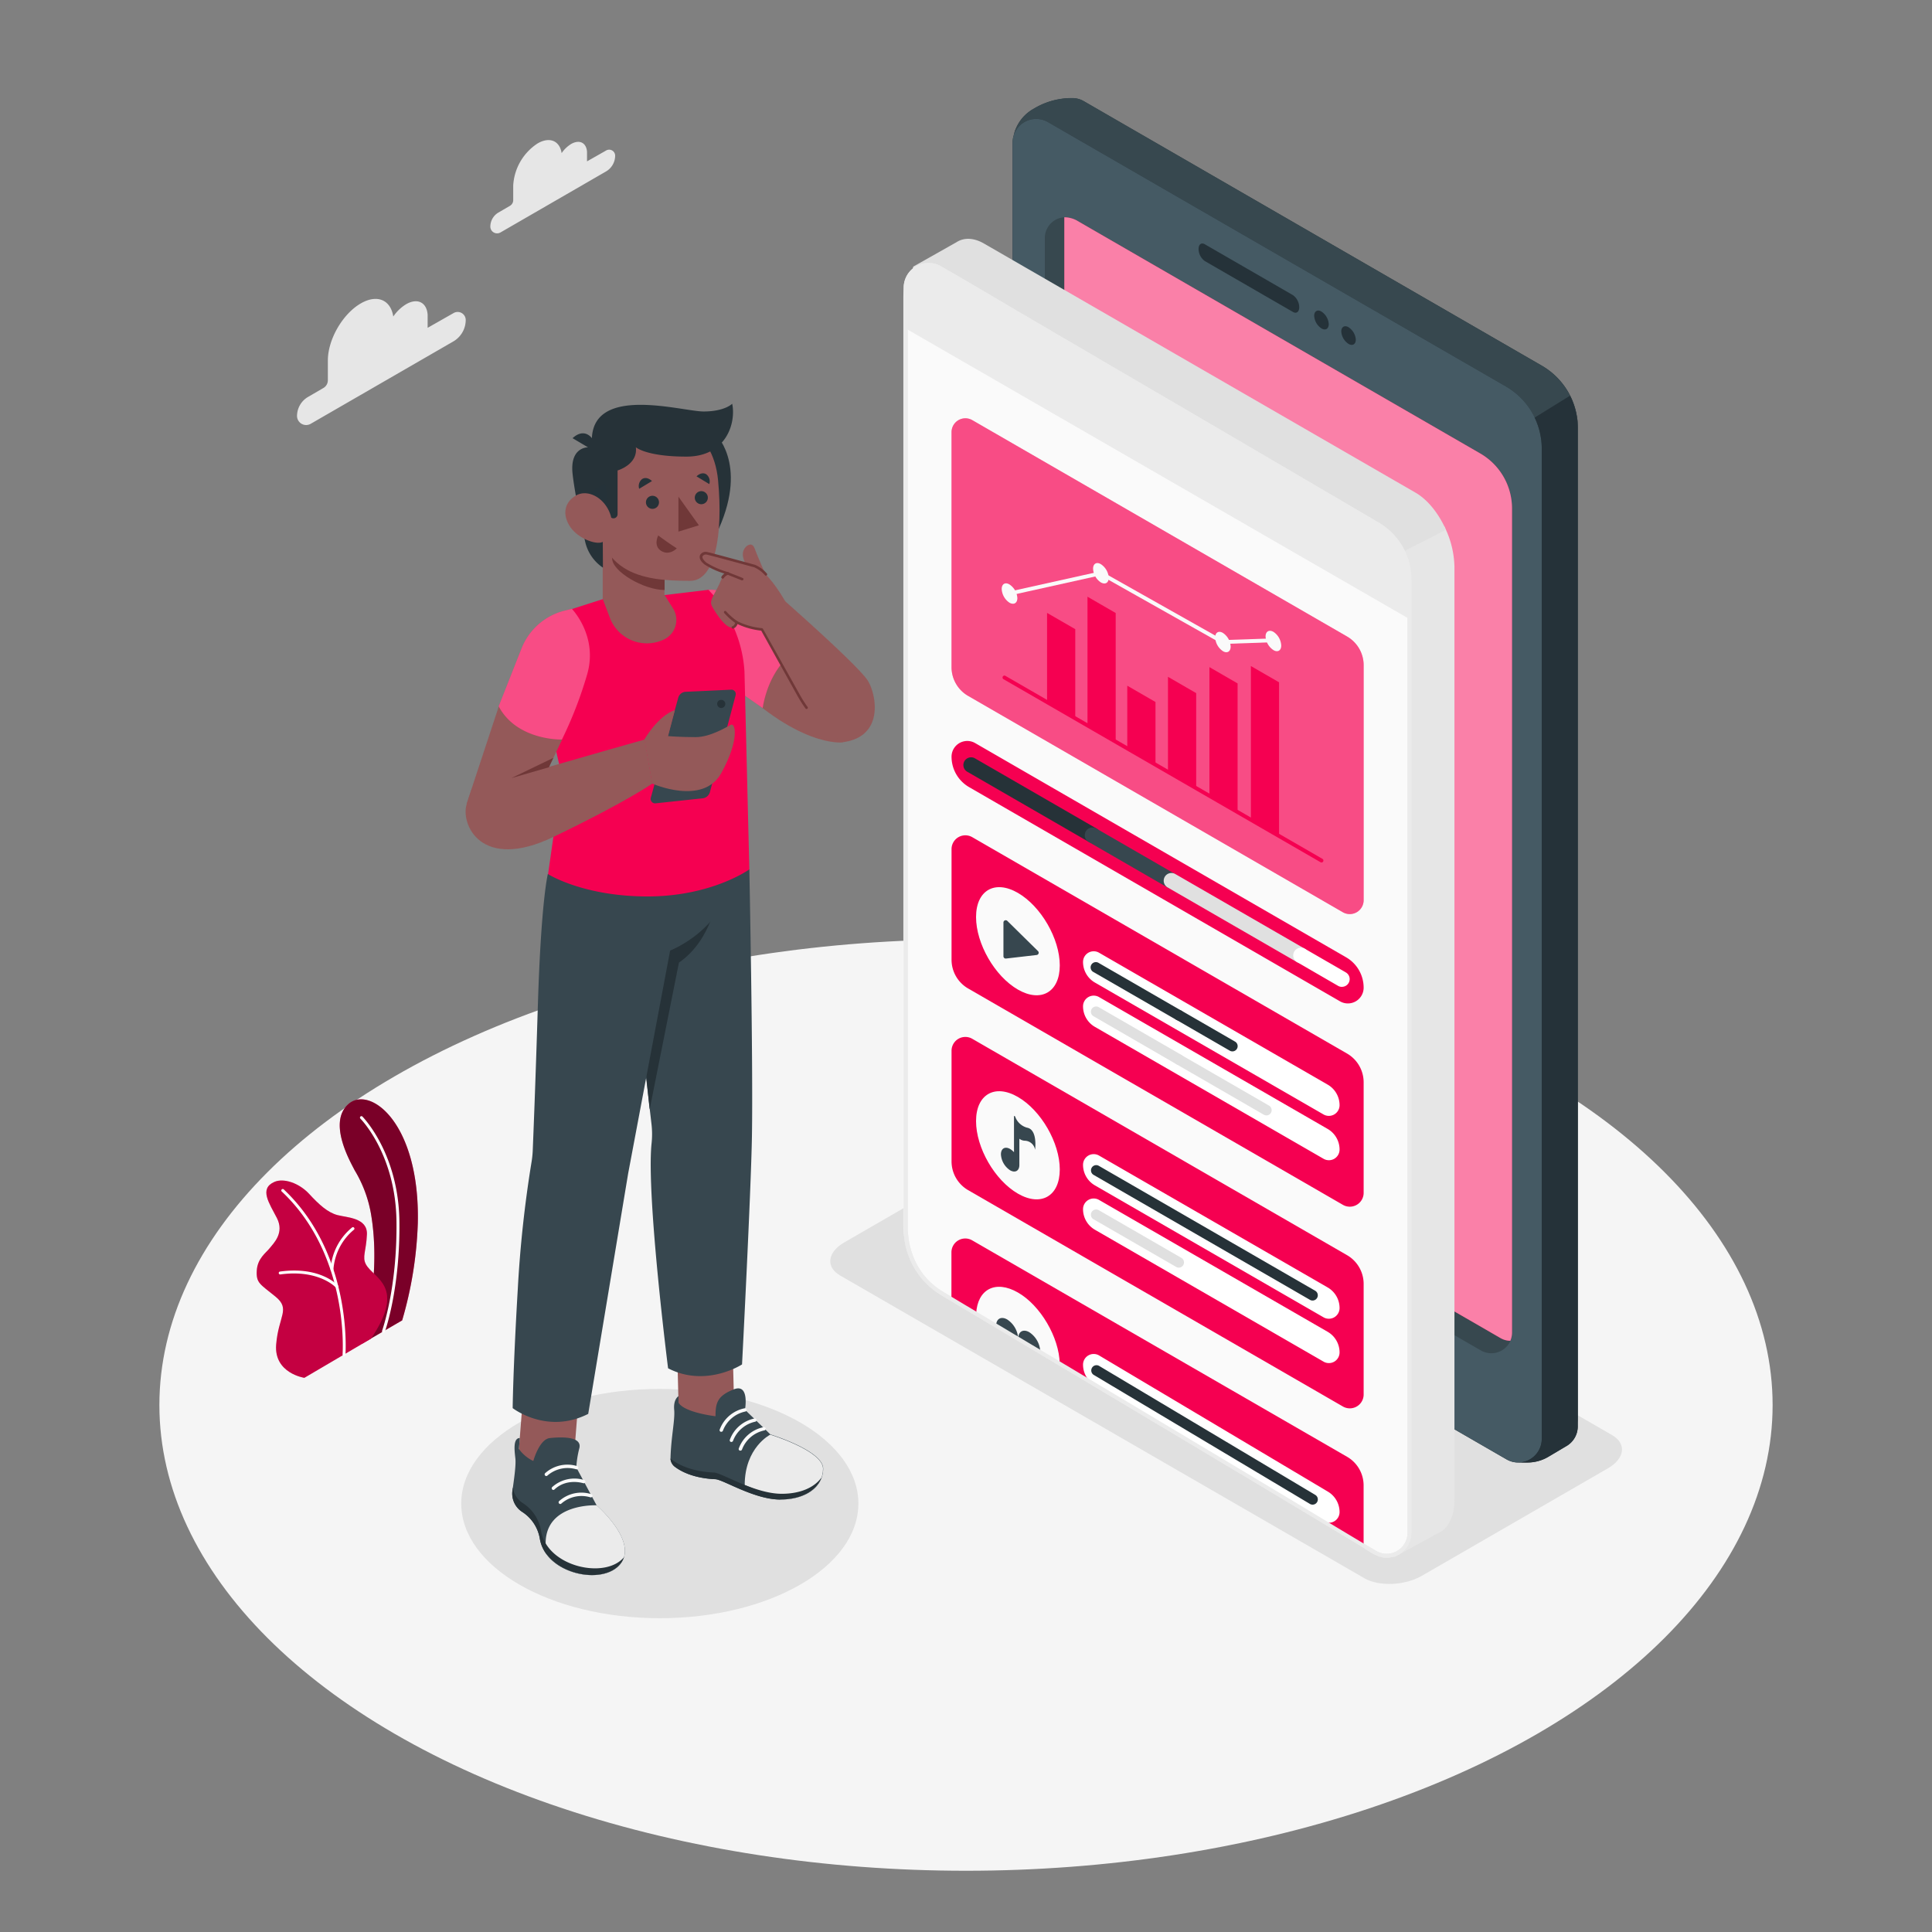 <svg xmlns="http://www.w3.org/2000/svg" viewBox="0 0 500 500"><rect x="0" y="0" width="500" height="500" fill="#808080" stroke="none"/><g id="freepik--Floor--inject-59"><ellipse cx="250" cy="363.63" rx="208.75" ry="120.52" style="fill:#f5f5f5"></ellipse></g><g id="freepik--Shadows--inject-59"><ellipse cx="170.76" cy="389.12" rx="51.39" ry="29.67" style="fill:#e0e0e0"></ellipse><path d="M217.45,330.11l135.64,78.33c3.81,2.2,10.48,1.92,14.88-.62L416.13,380c4.4-2.55,4.88-6.4,1.07-8.6L281.56,293.1c-3.82-2.21-10.48-1.93-14.89.61l-48.15,27.81C214.11,324.06,213.63,327.91,217.45,330.11Z" style="fill:#e0e0e0"></path></g><g id="freepik--Clouds--inject-59"><path d="M117.42,81l-6.75,3.84V82.47c0-.18,0-.35,0-.51s0-.33,0-.48v-.06h0c-.24-3.17-2.64-4.38-5.56-2.69a10.82,10.82,0,0,0-3.33,3.19c-.66-4.3-4.16-5.85-8.4-3.4-4.71,2.72-8.53,9.33-8.53,14.77v5.12a2.32,2.32,0,0,1-1.15,2l-4,2.33a5.74,5.74,0,0,0-2.83,4.94,2.36,2.36,0,0,0,3.54,2l36.9-21.31a6.45,6.45,0,0,0,3.22-5.58A2.09,2.09,0,0,0,117.42,81Z" style="fill:#e6e6e6"></path><path d="M156.92,38.92l-5,2.84V40c0-.12,0-.25,0-.37s0-.24,0-.36v0h0c-.18-2.34-1.95-3.24-4.12-2a8,8,0,0,0-2.45,2.36c-.49-3.18-3.09-4.33-6.22-2.51A13.92,13.92,0,0,0,132.82,48v3.79a1.71,1.71,0,0,1-.85,1.48L129,55a4.23,4.23,0,0,0-2.1,3.65,1.75,1.75,0,0,0,2.62,1.51l27.29-15.77a4.75,4.75,0,0,0,2.39-4.13A1.55,1.55,0,0,0,156.92,38.92Z" style="fill:#e6e6e6"></path></g><g id="freepik--Plant--inject-59"><path d="M104.08,341.71l-10.42,6.06S98.92,331,96,314.07a32.72,32.72,0,0,0-4.24-11.25c-.82-1.7-7.11-12.24-1.58-17.1s18.53,4.8,17.95,30.83A101,101,0,0,1,104.08,341.71Z" style="fill:#F50051"></path><path d="M104.08,341.71l-10.42,6.06S98.92,331,96,314.07a32.72,32.72,0,0,0-4.24-11.25c-.82-1.7-7.11-12.24-1.58-17.1s18.53,4.8,17.95,30.83A101,101,0,0,1,104.08,341.71Z" style="opacity:0.5"></path><path d="M99.24,344.9l-.13,0a.38.38,0,0,1-.22-.48c0-.11,3.93-10.92,3.72-28.32s-9.25-26.51-9.34-26.6a.37.37,0,0,1,.53-.53c.09.1,9.35,9.49,9.56,27.12s-3.73,28.48-3.77,28.59A.38.38,0,0,1,99.24,344.9Z" style="fill:#fff"></path><path d="M96,346.45,78.77,356.58s-7.89-1.16-7.3-8.59,3.81-9.18-.19-12.44-5-3.48-4.83-6.68,2.35-4.59,3.36-5.86,3.83-3.92,1.85-7.78S67,307.65,71,305.88c2.38-1.06,6.39.26,9,3.09s4.85,4.85,7.37,5.5,7.77.71,7.59,5-1.3,5.84-.25,7.76C96.73,330.91,105.2,332.87,96,346.45Z" style="fill:#F50051"></path><path d="M96,346.45,78.77,356.58s-7.89-1.16-7.3-8.59,3.81-9.18-.19-12.44-5-3.48-4.83-6.68,2.35-4.59,3.36-5.86,3.83-3.92,1.85-7.78S67,307.65,71,305.88c2.38-1.06,6.39.26,9,3.09s4.85,4.85,7.37,5.5,7.77.71,7.59,5-1.3,5.84-.25,7.76C96.73,330.91,105.2,332.87,96,346.45Z" style="opacity:0.2"></path><path d="M89,350.94h0a.36.36,0,0,1-.34-.4c0-.25,1.86-25.55-15.69-42.13a.38.38,0,1,1,.51-.55c17.81,16.84,15.94,42.49,15.92,42.74A.37.37,0,0,1,89,350.94Z" style="fill:#fff"></path><path d="M85.89,328.93h0a.38.38,0,0,1-.34-.4,15.25,15.25,0,0,1,5.58-10.87.37.37,0,0,1,.52.09.36.36,0,0,1-.08.52,14.66,14.66,0,0,0-5.28,10.31A.37.37,0,0,1,85.89,328.93Z" style="fill:#fff"></path><path d="M87.16,333.31a.39.39,0,0,1-.28-.12c0-.05-4.4-4.73-14.32-3.37a.37.37,0,0,1-.42-.32.38.38,0,0,1,.32-.42c10.33-1.42,14.79,3.4,15,3.61a.38.38,0,0,1,0,.53A.38.38,0,0,1,87.16,333.31Z" style="fill:#fff"></path></g><g id="freepik--Device--inject-59"><path d="M408.29,109.59c0-.13,0-.27,0-.41s0-.49-.08-.74-.05-.34-.07-.51-.07-.42-.11-.62-.07-.37-.11-.56-.09-.37-.13-.55-.1-.39-.16-.59l-.15-.49c-.07-.2-.13-.41-.21-.61s-.1-.28-.16-.43-.16-.43-.25-.64l-.15-.33A18.7,18.7,0,0,0,399,94.63L280.52,26.22a6,6,0,0,0-3.13-.82h0a19,19,0,0,0-9.74,2.68l-.43.25a10.55,10.55,0,0,0-4.87,6.7h0a6.23,6.23,0,0,0-.29,1.85v.53h0V293.13a18.63,18.63,0,0,0,9.32,16.13l118.49,68.41a6,6,0,0,0,3.12.83h2.33a10.59,10.59,0,0,0,5.41-1.49l4.73-2.81a5.87,5.87,0,0,0,2.86-5.05V367h0V110.77C408.32,110.38,408.31,110,408.29,109.59ZM270.49,31.24a6,6,0,0,1,.72.36A6,6,0,0,0,270.49,31.24Zm-1.79-.44-.44,0Zm1.55.35-.5-.16Zm-.79-.23-.46-.08ZM268,30.78l-.43,0Zm-.74.07c-.14,0-.27.06-.41.09C266.94,30.91,267.07,30.87,267.21,30.85Zm-1,.28-.28.1Zm-.69.29-.23.11Zm-.63.36-.18.12Zm-.58.42-.14.12Zm-.52.49a.6.6,0,0,0-.08.08A.6.6,0,0,1,263.74,32.69Zm130,345.75a5.11,5.11,0,0,1-.55.05A5.11,5.11,0,0,0,393.69,378.44Zm.25,0,.45-.1Zm.69-.16a4.57,4.57,0,0,0,.62-.22A4.57,4.57,0,0,1,394.63,378.24Zm2-1.05c.18-.14.35-.28.52-.44C397,376.91,396.85,377.05,396.67,377.19Zm-1.3.78c.17-.08.34-.16.51-.26C395.71,377.81,395.54,377.89,395.37,378Zm.72-.38.4-.26Zm2.88-4.43a6.49,6.49,0,0,0,0-.77A6.49,6.49,0,0,1,399,373.16Zm-1.74,3.54c.15-.15.29-.3.43-.47C397.52,376.4,397.38,376.55,397.23,376.7Zm.56-.64.29-.42Zm.41-.6c.11-.21.23-.42.32-.64C398.43,375,398.31,375.25,398.2,375.46Zm.33-.66a4.67,4.67,0,0,0,.23-.66A4.67,4.67,0,0,1,398.53,374.8Zm.29-.87c0-.18.08-.36.11-.54C398.9,373.57,398.86,373.75,398.82,373.93Z" style="fill:#263238"></path><path d="M399,116.14A18.63,18.63,0,0,0,389.7,100L271.21,31.6A6.1,6.1,0,0,0,262.35,35a10.55,10.55,0,0,1,4.87-6.7l.43-.25a19,19,0,0,1,9.74-2.68h0a6,6,0,0,1,3.13.82L399,94.63a18.64,18.64,0,0,1,9.31,16.14V367a6.1,6.1,0,0,1-9.15,5.29l-.15-.09Z" style="fill:#37484f"></path><path d="M271.38,309.26l118.49,68.41a6.1,6.1,0,0,0,9.15-5.28V116.14A18.63,18.63,0,0,0,389.7,100L271.21,31.6a6.1,6.1,0,0,0-9.15,5.28V293.13A18.63,18.63,0,0,0,271.38,309.26Z" style="fill:#455a64"></path><path d="M399,372.39V116.14a18.6,18.6,0,0,0-1.84-8.06l9.16-5.67a18.61,18.61,0,0,1,2,8.36V369.15a5.87,5.87,0,0,1-2.86,5.05L400.73,377a10.59,10.59,0,0,1-5.41,1.49H393A6.11,6.11,0,0,0,399,372.39Z" style="fill:#253239"></path><path d="M275.45,56.23V271.6a16.46,16.46,0,0,0,8.23,14.25l104.63,60.41a5.24,5.24,0,0,0,2.6.72,5.4,5.4,0,0,1-7.65,2.52L278.63,289.09a16.46,16.46,0,0,1-8.23-14.25V61.6A5.38,5.38,0,0,1,275.45,56.23Z" style="fill:#37484f"></path><path d="M390.91,347a5.24,5.24,0,0,1-2.6-.72L283.68,285.85a16.46,16.46,0,0,1-8.23-14.25V56.23a7,7,0,0,1,3,.71l104.63,60.41a16.45,16.45,0,0,1,8.23,14.25V344.84a5.46,5.46,0,0,1-.45,2.17Z" style="fill:#F50051"></path><g style="opacity:0.5"><path d="M390.91,347a5.24,5.24,0,0,1-2.6-.72L283.68,285.85a16.46,16.46,0,0,1-8.23-14.25V56.23a7,7,0,0,1,3,.71l104.63,60.41a16.45,16.45,0,0,1,8.23,14.25V344.84a5.46,5.46,0,0,1-.45,2.17Z" style="fill:#fff"></path></g><path d="M347.12,85.78A4.17,4.17,0,0,0,349,89c1,.6,1.88.12,1.88-1.09A4.16,4.16,0,0,0,349,84.69C348,84.09,347.12,84.58,347.12,85.78Z" style="fill:#253239"></path><path d="M340.11,81.73A4.2,4.2,0,0,0,342,85c1,.6,1.88.11,1.88-1.09A4.19,4.19,0,0,0,342,80.64C341,80,340.11,80.53,340.11,81.73Z" style="fill:#253239"></path><path d="M311.82,67.57l22.79,13.16c.9.52,1.63,0,1.63-1.23h0a3.92,3.92,0,0,0-1.63-3.12L311.82,63.22c-.9-.52-1.63,0-1.63,1.24h0A3.9,3.9,0,0,0,311.82,67.57Z" style="fill:#253239"></path><path d="M315.68,317.35a3.35,3.35,0,0,1,1.62.5l10.9,6.3c2.6,1.5,4.8,5.73,4.8,9.24,0,2.24-.88,3.68-2.25,3.68a3.27,3.27,0,0,1-1.62-.51l-10.9-6.29c-2.6-1.5-4.8-5.73-4.8-9.25,0-2.23.88-3.67,2.25-3.67h0m0-.93c-1.87,0-3.18,1.72-3.18,4.6,0,3.88,2.36,8.38,5.26,10.06l10.91,6.29a4.16,4.16,0,0,0,2.08.63c1.87,0,3.18-1.72,3.18-4.61,0-3.87-2.36-8.37-5.26-10.05l-10.91-6.29a4.16,4.16,0,0,0-2.08-.63Z" style="fill:#253239"></path></g><g id="freepik--Screen--inject-59"><path d="M375.91,146.69V388.1c0,4.38-1.61,7.31-4.06,8.28l-.07,0h0l-10.43,5.72.05-9.29,1.16-250.33,11-5.63A23.75,23.75,0,0,1,375.91,146.69Z" style="fill:#e6e6e6"></path><path d="M360.83,403l.06-10.14,1.16-250.63,11.75-6,.22.47a24.38,24.38,0,0,1,2.39,10V388.1c0,4.4-1.64,7.67-4.38,8.74h0Zm2.22-260.16-1.16,250-.05,8.43,9.78-5.35c2.39-.94,3.79-3.86,3.79-7.83V146.69a23.2,23.2,0,0,0-2.08-9.13Z" style="fill:#e6e6e6"></path><path d="M373.57,136.88l-11,5.63L244.64,73.92l-7.88-4.58,10.88-6.13L248,63h0c1.74-1,4-1,6.51.47l111.62,64.45C369.08,129.66,371.77,133,373.57,136.88Z" style="fill:#e0e0e0"></path><path d="M362.55,143a.54.54,0,0,1-.25-.06L236.51,69.77a.52.52,0,0,1-.25-.44.49.49,0,0,1,.26-.43l11.1-6.26.08-.06c2-1.18,4.45-1,7,.47l111.62,64.44c3,1.72,5.78,5.07,7.69,9.18a.48.48,0,0,1-.22.65l-11,5.64A.46.46,0,0,1,362.55,143ZM237.77,69.34l124.8,72.6,10.34-5.29a19.35,19.35,0,0,0-7.08-8.29L254.21,63.92c-2.2-1.28-4.3-1.46-5.92-.52l-.08.05-.31.19Z" style="fill:#e0e0e0"></path><path d="M365.1,152.76V393.08c0,3.79-1.21,6.51-3.13,7.79l-.63.34c-1.68.79-3.78.62-6.06-.7l-54-31.15-57.66-34.7a20.94,20.94,0,0,1-9.83-17.37V77c0-3.66,1.12-6.31,2.93-7.64a4.52,4.52,0,0,1,1-.57c1.64-.7,3.69-.49,5.9.78l111.62,65.53a16.81,16.81,0,0,1,7.27,7.43A23.84,23.84,0,0,1,365.1,152.76Z" style="fill:#fafafa"></path><path d="M243.66,334.66c23,13.7,82.72,49.36,112.29,67.17a5.81,5.81,0,0,0,8.81-5V149.73a16.12,16.12,0,0,0-8-13.9L243.12,69.21a5.81,5.81,0,0,0-8.74,5V318.3A19,19,0,0,0,243.66,334.66Z" style="fill:#fafafa"></path><path d="M243.41,335.09q27.66,16.5,55.31,33,16.15,9.64,32.3,19.32l14.43,8.66,6.43,3.86c1.92,1.16,4,2.86,6.26,3.16a6.41,6.41,0,0,0,7.12-6.31c0-.43,0-.86,0-1.3V167.88c0-5.93,0-11.86,0-17.79a17.07,17.07,0,0,0-8.49-14.86L349,130.66l-37.22-21.81L267.57,83c-8-4.67-15.9-9.43-23.92-14a6.41,6.41,0,0,0-9.77,5.66c0,2,0,3.91,0,5.86V298.24q0,9.69,0,19.4a20.06,20.06,0,0,0,9.53,17.45c.55.34,1.05-.53.5-.87-6.08-3.73-9-10-9-17v-224c0-6.15,0-12.31,0-18.46a5.76,5.76,0,0,1,1.81-4.56c2.09-1.79,4.65-1.47,6.84-.19l8.8,5.15L290,97.27l43.18,25.3c7.71,4.52,15.44,9,23.13,13.55a16.14,16.14,0,0,1,7.95,14.23V395.1c0,.54,0,1.07,0,1.6a5.39,5.39,0,0,1-8.34,4.53c-9.07-5.35-18.05-10.85-27.09-16.26q-31.35-18.78-62.72-37.5l-22.2-13.25C243.36,333.89,242.86,334.76,243.41,335.09Z" style="fill:#ebebeb"></path><path d="M348.37,247.75a9.08,9.08,0,0,1,4.54,7.86h0a4.08,4.08,0,0,1-6.12,3.53l-96-55.44a9.09,9.09,0,0,1-4.53-7.86h0a4.07,4.07,0,0,1,6.11-3.53Z" style="fill:#F50051"></path><path d="M347.54,236.09l-97-56a8.58,8.58,0,0,1-4.28-7.43V111.83a3.58,3.58,0,0,1,5.36-3.1l97,56a8.58,8.58,0,0,1,4.29,7.43V233A3.59,3.59,0,0,1,347.54,236.09Z" style="fill:#F50051"></path><path d="M347.54,236.09l-97-56a8.58,8.58,0,0,1-4.28-7.43V111.83a3.58,3.58,0,0,1,5.36-3.1l97,56a8.58,8.58,0,0,1,4.29,7.43V233A3.59,3.59,0,0,1,347.54,236.09Z" style="fill:#fff;opacity:0.3"></path><path d="M347.54,311.81l-97-56a8.6,8.6,0,0,1-4.28-7.43V219.75a3.57,3.57,0,0,1,5.36-3.09l97,56a8.6,8.6,0,0,1,4.29,7.43v28.61A3.58,3.58,0,0,1,347.54,311.81Z" style="fill:#F50051"></path><path d="M347.54,364l-97-56a8.6,8.6,0,0,1-4.28-7.43V271.94a3.57,3.57,0,0,1,5.36-3.1l97,56a8.6,8.6,0,0,1,4.29,7.43V360.9A3.58,3.58,0,0,1,347.54,364Z" style="fill:#F50051"></path><path d="M352.9,384.44V400c-20.53-12.35-52.91-31.72-78.64-47.07l-5.05-3-11.42-6.82L252.63,340l-6.4-3.81V324.1a3.58,3.58,0,0,1,5.37-3.1l97,56A8.55,8.55,0,0,1,352.9,384.44Z" style="fill:#F50051"></path><path d="M274.26,352.93l-5.05-3-11.42-6.82L252.63,340c.32-6.35,5-8.83,10.81-5.5S274.12,346.08,274.26,352.93Z" style="fill:#fafafa"></path><path d="M269.22,349.72a1.21,1.21,0,0,1,0,.19l-11.42-6.82c0-1.8,1.29-2.51,2.86-1.61a6.31,6.31,0,0,1,2.85,4.94c0-1.82,1.28-2.55,2.86-1.65A6.34,6.34,0,0,1,269.22,349.72Z" style="fill:#37474f"></path><path d="M343.6,386a6.17,6.17,0,0,1,3.08,5.33h0a2.77,2.77,0,0,1-4.15,2.39l-59.16-35.22a6.14,6.14,0,0,1-3.08-5.33h0a2.76,2.76,0,0,1,4.14-2.39Z" style="fill:#fff"></path><path d="M339.7,389.4a1.37,1.37,0,0,1-.7-.19l-56-33.42a1.36,1.36,0,0,1,1.39-2.33l56,33.42a1.35,1.35,0,0,1,.47,1.86A1.33,1.33,0,0,1,339.7,389.4Z" style="fill:#263238"></path><path d="M356.79,135.83,243.12,69.21a5.81,5.81,0,0,0-8.74,5V85h0L364.76,160.2V149.73A16.12,16.12,0,0,0,356.79,135.83Z" style="fill:#ebebeb"></path><path d="M282.81,218.17a1.93,1.93,0,0,1-1-.27l-31.56-18.22a2,2,0,0,1,2-3.46l31.56,18.22a2,2,0,0,1-1,3.73Z" style="fill:#263238"></path><path d="M303.24,230a2,2,0,0,1-1-.27l-20.43-11.8a2,2,0,1,1,2-3.46l20.43,11.8a2,2,0,0,1-1,3.73Z" style="fill:#37474f"></path><path d="M336.68,249.28a2,2,0,0,1-1-.27L302.24,229.7a2,2,0,1,1,2-3.46l33.45,19.3a2,2,0,0,1-1,3.74Z" style="fill:#e0e0e0"></path><path d="M347.28,255.4a2,2,0,0,1-1-.27L335.69,249a2,2,0,1,1,2-3.47l10.59,6.12a2,2,0,0,1-1,3.74Z" style="fill:#fff"></path><path d="M243.41,335.09q27.66,16.5,55.31,33,16.15,9.64,32.3,19.32l14.43,8.66,6.43,3.86c1.92,1.16,4,2.86,6.26,3.16a6.41,6.41,0,0,0,7.12-6.31c0-.43,0-.86,0-1.3V167.88c0-5.93,0-11.86,0-17.79a17.07,17.07,0,0,0-8.49-14.86L349,130.66l-37.22-21.81L267.57,83c-8-4.67-15.9-9.43-23.92-14a6.41,6.41,0,0,0-9.77,5.66c0,2,0,3.91,0,5.86V298.24q0,9.69,0,19.4a20.06,20.06,0,0,0,9.53,17.45c.55.34,1.05-.53.5-.87-6.08-3.73-9-10-9-17v-224c0-6.15,0-12.31,0-18.46a5.76,5.76,0,0,1,1.81-4.56c2.09-1.79,4.65-1.47,6.84-.19l8.8,5.15L290,97.27l43.18,25.3c7.71,4.52,15.44,9,23.13,13.55a16.14,16.14,0,0,1,7.95,14.23V395.1c0,.54,0,1.07,0,1.6a5.39,5.39,0,0,1-8.34,4.53c-9.07-5.35-18.05-10.85-27.09-16.26q-31.35-18.78-62.72-37.5l-22.2-13.25C243.36,333.89,242.86,334.76,243.41,335.09Z" style="fill:#ebebeb"></path><polygon points="278.28 186.07 270.98 181.86 270.98 158.62 278.28 162.83 278.28 186.07" style="fill:#F50051"></polygon><polygon points="299.04 198.06 291.74 193.85 291.74 177.46 299.04 181.68 299.04 198.06" style="fill:#F50051"></polygon><polygon points="288.74 192.11 281.44 187.9 281.44 154.43 288.74 158.65 288.74 192.11" style="fill:#F50051"></polygon><polygon points="320.29 210.33 313 206.12 313 172.65 320.29 176.87 320.29 210.33" style="fill:#F50051"></polygon><polygon points="331.02 216.53 323.73 212.31 323.73 172.37 331.02 176.58 331.02 216.53" style="fill:#F50051"></polygon><polygon points="309.57 204.14 302.27 199.93 302.27 175.16 309.57 179.38 309.57 204.14" style="fill:#F50051"></polygon><path d="M342,223.21a.45.45,0,0,1-.25-.07l-82-47.34a.5.5,0,1,1,.5-.86l82,47.33a.51.51,0,0,1,.18.69A.5.5,0,0,1,342,223.21Z" style="fill:#F50051"></path><polygon points="316.33 166.66 284.81 148.89 261.35 154.1 261.14 153.12 284.97 147.83 285.14 147.93 316.57 165.65 330.81 165.17 330.84 166.16 316.33 166.66" style="fill:#fafafa"></polygon><path d="M331.58,167.07c0,1.3-.91,1.83-2,1.18a4.52,4.52,0,0,1-2.05-3.54c0-1.3.92-1.83,2.05-1.18A4.5,4.5,0,0,1,331.58,167.07Z" style="fill:#fafafa"></path><path d="M263.29,154.79c0,1.3-.92,1.83-2.05,1.18a4.54,4.54,0,0,1-2-3.54c0-1.3.92-1.83,2-1.18A4.52,4.52,0,0,1,263.29,154.79Z" style="fill:#fafafa"></path><path d="M286.94,149.54c0,1.31-.92,1.83-2.05,1.18a4.5,4.5,0,0,1-2-3.54c0-1.3.91-1.83,2-1.18A4.52,4.52,0,0,1,286.94,149.54Z" style="fill:#fafafa"></path><path d="M318.49,167.34c0,1.3-.91,1.83-2,1.18a4.53,4.53,0,0,1-2-3.54c0-1.31.91-1.83,2-1.18A4.5,4.5,0,0,1,318.49,167.34Z" style="fill:#fafafa"></path><path d="M274.27,249.84c0,6.91-4.85,9.71-10.84,6.26s-10.83-11.86-10.83-18.77,4.85-9.71,10.83-6.25S274.27,242.93,274.27,249.84Z" style="fill:#fafafa"></path><path d="M274.27,302.65c0,6.92-4.85,9.72-10.84,6.26s-10.83-11.86-10.83-18.77,4.85-9.71,10.83-6.25S274.27,295.74,274.27,302.65Z" style="fill:#fafafa"></path><path d="M259.69,238.74v8.75a.59.59,0,0,0,.66.58l7.95-.92a.59.59,0,0,0,.34-1l-7.94-7.82A.59.59,0,0,0,259.69,238.74Z" style="fill:#37474f"></path><path d="M265.83,291.85a4.55,4.55,0,0,1-3.1-2.85c-.09-.21-.31-.26-.31-.06v9.25a4.55,4.55,0,0,0-1-.83c-1.31-.76-2.38-.14-2.38,1.38a5.28,5.28,0,0,0,2.38,4.13c1.32.75,2.39.14,2.39-1.38V294.7a2.46,2.46,0,0,0,1.49.52,2.77,2.77,0,0,1,2.58,2.34S268.59,292.36,265.83,291.85Z" style="fill:#37474f"></path><path d="M343.6,280.7a6.15,6.15,0,0,1,3.08,5.32h0a2.77,2.77,0,0,1-4.15,2.4l-59.16-34.13a6.14,6.14,0,0,1-3.08-5.33h0a2.76,2.76,0,0,1,4.14-2.4Z" style="fill:#fff"></path><path d="M305.09,264.1a1.41,1.41,0,0,1-.68-.18L283,251.57a1.36,1.36,0,1,1,1.36-2.35l21.39,12.35a1.36,1.36,0,0,1-.68,2.53Z" style="fill:#263238"></path><path d="M318.94,272.1a1.32,1.32,0,0,1-.68-.19l-13.85-8a1.36,1.36,0,0,1,1.36-2.35l13.85,8a1.36,1.36,0,0,1-.68,2.54Z" style="fill:#263238"></path><path d="M343.6,292.17a6.17,6.17,0,0,1,3.08,5.33h0a2.76,2.76,0,0,1-4.15,2.39l-59.16-34.13a6.13,6.13,0,0,1-3.08-5.32h0a2.76,2.76,0,0,1,4.14-2.4Z" style="fill:#fff"></path><path d="M305.09,275.58a1.32,1.32,0,0,1-.68-.19L283,263a1.35,1.35,0,1,1,1.36-2.34l21.39,12.35a1.36,1.36,0,0,1-.68,2.53Z" style="fill:#e0e0e0"></path><path d="M327.76,288.67a1.38,1.38,0,0,1-.68-.18l-22.67-13.1a1.35,1.35,0,0,1,1.36-2.34l22.67,13.09a1.36,1.36,0,0,1-.68,2.53Z" style="fill:#e0e0e0"></path><path d="M343.6,333.19a6.17,6.17,0,0,1,3.08,5.33h0a2.77,2.77,0,0,1-4.15,2.4l-59.16-34.14a6.13,6.13,0,0,1-3.08-5.32h0a2.76,2.76,0,0,1,4.14-2.4Z" style="fill:#fff"></path><path d="M339.7,336.58a1.38,1.38,0,0,1-.68-.18l-56-32.34a1.35,1.35,0,1,1,1.36-2.34l56,32.33a1.36,1.36,0,0,1-.68,2.53Z" style="fill:#263238"></path><path d="M343.6,344.67a6.17,6.17,0,0,1,3.08,5.33h0a2.76,2.76,0,0,1-4.15,2.39l-59.16-34.13a6.14,6.14,0,0,1-3.08-5.33h0a2.76,2.76,0,0,1,4.14-2.39Z" style="fill:#fff"></path><path d="M305.09,328.07a1.31,1.31,0,0,1-.68-.18L283,315.54a1.36,1.36,0,0,1-.5-1.85,1.37,1.37,0,0,1,1.86-.5l21.39,12.35a1.36,1.36,0,0,1-.68,2.53Z" style="fill:#e0e0e0"></path></g><g id="freepik--Character--inject-59"><path d="M185.15,156.61l-1.82-3.92c3.11-.06,9.52,3.87,12,5.77l17.54,15.67,5.22,18s-11.84,1.6-30.4-17.61Z" style="fill:#945959"></path><path d="M208.73,166.53s-9.14,3.59-11.36,16.71L184,173.89l-.69-21.2S189.18,150.8,208.73,166.53Z" style="fill:#F50051"></path><path d="M208.73,166.53s-9.14,3.59-11.36,16.71L184,173.89l-.69-21.2S189.18,150.8,208.73,166.53Z" style="fill:#fff;opacity:0.3"></path><rect x="175.43" y="341.64" width="14.37" height="29.1" transform="translate(374.24 707.61) rotate(178.54)" style="fill:#945959"></rect><path d="M193.93,225s1,49.5.67,69.11c-.26,14.76-2.56,59-2.56,59s-9.32,6.09-19.14,1c0,0-5.66-44.68-4.28-58.14a22.48,22.48,0,0,0,0-4.92l-8.66-74.93Z" style="fill:#37474f"></path><path d="M185.17,366.52s-8-.91-9.57-3.5v-1.69s-1.38.74-1.12,3.54c.24,2.59-.8,7-.95,12.4a2.84,2.84,0,0,0,1.09,2.29c1.54,1.19,4.81,3,10.55,3.26,2,.09,10.07,5.26,16.78,5.26s11.09-3.33,11.09-8-13.67-8.86-13.67-8.86l-6.57-6.38s1.27-6.94-2.91-5.27S185.17,363,185.17,366.52Z" style="fill:#37474f"></path><path d="M186.66,370.54a.3.3,0,0,1-.13,0,.43.43,0,0,1-.28-.54,8.68,8.68,0,0,1,6.48-5.54.42.42,0,0,1,.49.35.43.43,0,0,1-.35.5,7.94,7.94,0,0,0-5.8,5A.43.43,0,0,1,186.66,370.54Z" style="fill:#fafafa"></path><path d="M189.28,373.17l-.13,0a.43.43,0,0,1-.27-.55,8.61,8.61,0,0,1,6.47-5.53.43.43,0,0,1,.14.84,7.94,7.94,0,0,0-5.8,5A.44.44,0,0,1,189.28,373.17Z" style="fill:#fafafa"></path><path d="M191.6,375.42a.3.3,0,0,1-.13,0,.43.43,0,0,1-.28-.54,8.66,8.66,0,0,1,6.48-5.54.43.43,0,0,1,.14.85,7.92,7.92,0,0,0-5.8,5A.43.43,0,0,1,191.6,375.42Z" style="fill:#fafafa"></path><path d="M213,380.11c0,4.59-4.29,7.89-10.87,8l-9.4-3.77c0-9.74,6.6-13.05,6.6-13.05S213,375.46,213,380.11Z" style="fill:#ebebeb"></path><path d="M173.76,377.67c1.61,1.25,5,3.16,11,3.42,2.11.09,10.53,5.5,17.55,5.5,4.82,0,8.48-1.64,10.31-4.24-1.19,3.43-5.14,5.73-10.71,5.73-6.71,0-14.76-5.17-16.78-5.26-5.74-.25-9-2.07-10.55-3.26a2.83,2.83,0,0,1-1.07-2.09A2,2,0,0,0,173.76,377.67Z" style="fill:#263238"></path><path d="M185.61,232s-1.31,11.2-9.9,17.12l-7.58,38-4.87-47.52Z" style="fill:#263238"></path><rect x="135.11" y="350.32" width="14.37" height="29.1" transform="translate(255.72 739.71) rotate(-175.53)" style="fill:#945959"></rect><path d="M141.79,226.18s-1.73,6.56-2.58,33.64c-.66,21.46-1.17,33.8-1.34,38a24.85,24.85,0,0,1-.34,3.11A306.69,306.69,0,0,0,134,333.65c-1.23,20.86-1.32,30.77-1.32,30.77s8.86,6.92,19.55,1.49l10.34-62.23L173.43,246s14.94-5.7,16.26-20.91Z" style="fill:#37474f"></path><path d="M134.52,372.16,134.3,375a9.61,9.61,0,0,0,3.72,3.1s1.54-5.64,4.28-5.93,8.4-.54,7.64,2.6a25.36,25.36,0,0,0-.79,5l5.26,9.82s10.69,9.2,6.22,15.07-19.46,2.74-20.93-6.48a10.24,10.24,0,0,0-4.48-6.84,5.64,5.64,0,0,1-2.55-5.87c.27-2.1.91-6.15.71-8S132.68,372.18,134.52,372.16Z" style="fill:#37474f"></path><path d="M160.63,404.64c-3.71,4.88-14.66,3.54-19.12-2.33a14.08,14.08,0,0,1-.3-2.89c0-10.48,13.2-9.85,13.2-9.85S165.1,398.77,160.63,404.64Z" style="fill:#ebebeb"></path><path d="M132.67,385.45c0-.15,0-.34.06-.51a5.67,5.67,0,0,0,2.64,4.1,10.58,10.58,0,0,1,4.64,7.07c1.51,9.42,16.67,12.69,21.47,6.89a5,5,0,0,1-.85,1.64c-4.47,5.88-19.46,2.74-20.93-6.48a10.24,10.24,0,0,0-4.48-6.84A5.64,5.64,0,0,1,132.67,385.45Z" style="fill:#263238"></path><path d="M141.39,382a.42.42,0,0,1-.31-.13.43.43,0,0,1,0-.61,8.62,8.62,0,0,1,8.33-1.82.43.43,0,0,1-.28.81,7.94,7.94,0,0,0-7.46,1.63A.4.4,0,0,1,141.39,382Z" style="fill:#fafafa"></path><path d="M143.22,385.6a.45.45,0,0,1-.32-.14.43.43,0,0,1,0-.6,8.61,8.61,0,0,1,8.32-1.82.42.42,0,0,1,.27.54.43.43,0,0,1-.54.27c-.05,0-4.27-1.38-7.46,1.63A.42.42,0,0,1,143.22,385.6Z" style="fill:#fafafa"></path><path d="M145,389.24a.44.44,0,0,1-.31-.14.43.43,0,0,1,0-.6,8.61,8.61,0,0,1,8.32-1.82.43.43,0,1,1-.28.81,7.92,7.92,0,0,0-7.45,1.63A.44.44,0,0,1,145,389.24Z" style="fill:#fafafa"></path><path d="M156,155.06,146.82,158l-5,27.13,3,13.15a15.24,15.24,0,0,1,.22,5.47l-3.2,22.48S150.9,232,167.56,232,193.93,225,193.93,225l-1.26-51.18a33.28,33.28,0,0,0-9.34-21.17h0L172,154Z" style="fill:#F50051"></path><path d="M184.88,112s8.77,7.69,1.15,24.83l-8.91-23.17Z" style="fill:#263238"></path><polygon points="155.98 155.06 166.75 160.71 171.96 154.01 171.96 133.32 155.98 133.32 155.98 155.06" style="fill:#945959"></polygon><path d="M172,152.69c-5.39,0-13.57-4.8-13.57-8.14l-1.8-11.23H172Z" style="fill:#703838"></path><path d="M167.71,107.26c5.38,0,16.81,3,18.13,17.06s-.74,26-7.22,26c-12.71,0-24.92-1.62-25-22.42C153.51,109.58,162.47,107.26,167.71,107.26Z" style="fill:#945959"></path><path d="M156,140.25l2.08-6.35a1.07,1.07,0,0,0,1.75-.82V121.75s5.29-1.5,4.73-6c0,0,2.7,2.42,13.08,2.42s12.89-8.79,11.85-13.68c0,0-1.92,2-7.41,2s-28.31-6.89-28.9,6.91c0,0-1.93-2.83-5,0l4,2.37s-4.74-.15-4,6.82c.49,4.58,2.16,12.6,3.25,17.55a11,11,0,0,0,4.61,6.77h0Z" style="fill:#263238"></path><polygon points="175.58 128.54 175.58 137.58 180.87 135.95 175.58 128.54" style="fill:#703838"></polygon><path d="M167.17,130a1.69,1.69,0,1,0,1.69-1.69A1.69,1.69,0,0,0,167.17,130Z" style="fill:#263238"></path><path d="M179.81,128.8a1.69,1.69,0,1,0,1.69-1.69A1.69,1.69,0,0,0,179.81,128.8Z" style="fill:#263238"></path><path d="M183.56,125.28l-3.3-2s1.27-1.32,2.53-.53A2.31,2.31,0,0,1,183.56,125.28Z" style="fill:#263238"></path><path d="M165.42,126.5l3.31-2s-1.27-1.32-2.54-.53A2.31,2.31,0,0,0,165.42,126.5Z" style="fill:#263238"></path><path d="M175.15,141.92s-2.45-1.58-4.81-3.34c0,0-1.37,2.67.78,4S175.15,141.92,175.15,141.92Z" style="fill:#703838"></path><polygon points="158.2 134 152.35 127.65 156.55 125.13 158.2 134" style="fill:#253239"></polygon><path d="M157.23,131.53c1.92,3.31,1.43,7.34-1.25,8.72-1.71.89-6.78-1-8.7-4.34s-.83-6.16,1.77-7.67S155.32,128.21,157.23,131.53Z" style="fill:#945959"></path><path d="M172,154l2.18,3.46a5.59,5.59,0,0,1-2.28,8h0a10.24,10.24,0,0,1-14.09-5.64L156,155.06l8-3.46Z" style="fill:#945959"></path><polygon points="145.47 191.39 141.44 199.89 120.75 208.07 129.09 182.8 145.47 191.39" style="fill:#945959"></polygon><path d="M148,157.57s6.9,7.09,3.92,17.08a105,105,0,0,1-6.49,16.74s-11.63.35-16.37-8.59l5.92-15a16.22,16.22,0,0,1,10.86-9.69Z" style="fill:#F50051"></path><path d="M148,157.57s6.9,7.09,3.92,17.08a105,105,0,0,1-6.49,16.74s-11.63.35-16.37-8.59l5.92-15a16.22,16.22,0,0,1,10.86-9.69Z" style="fill:#fff;opacity:0.3"></path><path d="M142.6,198.31,122,204.41s-.12.33-1.21,3.67c-1.67,5.13,3.61,17.54,22.4,8.53s25.63-13.83,25.63-13.83l-2-11.39S148.57,196.56,142.6,198.31Z" style="fill:#945959"></path><polygon points="142.05 198.57 132.32 201.38 143.21 196.13 142.05 198.57" style="fill:#703838"></polygon><path d="M169.65,207.9l12.2-1.3a2.18,2.18,0,0,0,1.87-1.6l6.66-25.09a1.13,1.13,0,0,0-1.14-1.42l-11.8.55a2.09,2.09,0,0,0-1.91,1.53l-7.1,25.9A1.14,1.14,0,0,0,169.65,207.9Z" style="fill:#37474f"></path><path d="M185.61,182.19a1.05,1.05,0,1,0,1-1.06A1,1,0,0,0,185.61,182.19Z" style="fill:#263238"></path><path d="M166.75,191.39s3.52-6.14,7.91-7.63l-1.76,6.75s3.33.26,7.1.26,7.89-2.53,9.12-3.19,2.3,3.91-2.45,12.49-17.89,2.71-17.89,2.71Z" style="fill:#945959"></path><path d="M197.15,162.9,196,155.35l7.28.33s19.18,16.87,21.39,20.6,4.14,14.47-6.63,15.81l-3.14-2.47a32.53,32.53,0,0,1-8.24-9.65Z" style="fill:#945959"></path><path d="M198.39,149.29s-2.59-5.87-3.06-7.28c-.68-2-2.43-.85-2.92.48s.08,2.77,1.29,4.68S198.39,149.29,198.39,149.29Z" style="fill:#945959"></path><path d="M197.15,162.9s-6.2-.37-10-4.38l4.66-9.09s-7.13-1.9-9.3-3.58-.91-2.78.27-2.68c1,.09,10.53,2.46,12.75,3.51,1.85.89,4.39,3.31,7.74,9l3.8,10.18Z" style="fill:#945959"></path><path d="M191.85,149.43s-3.76-3-5.23.66-3.22,5.16-2.39,6.75,5.09,8.44,6.39,4.21S191.85,149.43,191.85,149.43Z" style="fill:#945959"></path><path d="M208.73,183.48a.35.35,0,0,1-.27-.13,33.71,33.71,0,0,1-2.05-3.22L197,163.21a19,19,0,0,1-6.14-1.71,1.83,1.83,0,0,1-1.1,1.18.32.32,0,0,1-.4-.22.32.32,0,0,1,.22-.41c.32-.09.58-.46.78-1.09a.18.18,0,0,1,0-.1.32.32,0,0,1,.42-.11,18.41,18.41,0,0,0,6.4,1.82.35.35,0,0,1,.27.17L207,179.81a31.14,31.14,0,0,0,2,3.15.32.32,0,0,1-.07.46A.35.35,0,0,1,208.73,183.48Z" style="fill:#703838"></path><path d="M190.62,161.37a.37.37,0,0,1-.18-.05,16.45,16.45,0,0,1-3-2.66.33.33,0,1,1,.52-.4,15.92,15.92,0,0,0,2.88,2.51.33.33,0,0,1,.08.46A.32.32,0,0,1,190.62,161.37Z" style="fill:#703838"></path><path d="M187,149.75a.3.3,0,0,1-.18-.06.33.33,0,0,1-.1-.45,2.82,2.82,0,0,1,.76-.81,19.69,19.69,0,0,1-5.1-2.32c-1.47-1.14-1.39-2-1.21-2.44a1.62,1.62,0,0,1,1.73-.83c.63.09,7.43,1.95,12.49,3.33a8.34,8.34,0,0,1,3.06,2.25.34.34,0,0,1,0,.47.32.32,0,0,1-.46,0,8.08,8.08,0,0,0-2.78-2.07c-7.77-2.12-11.94-3.23-12.38-3.3a1,1,0,0,0-1,.43c-.17.42.21,1,1,1.67a22.23,22.23,0,0,0,5.69,2.48.32.32,0,0,1,.22.32.33.33,0,0,1-.24.31,2,2,0,0,0-1.18.9A.34.34,0,0,1,187,149.75Z" style="fill:#703838"></path><path d="M192.08,150.19a.27.27,0,0,1-.12,0l-3.75-1.48a.31.31,0,0,1-.18-.42.33.33,0,0,1,.42-.19l3.76,1.48a.34.34,0,0,1,.18.43A.33.33,0,0,1,192.08,150.19Z" style="fill:#703838"></path></g></svg>